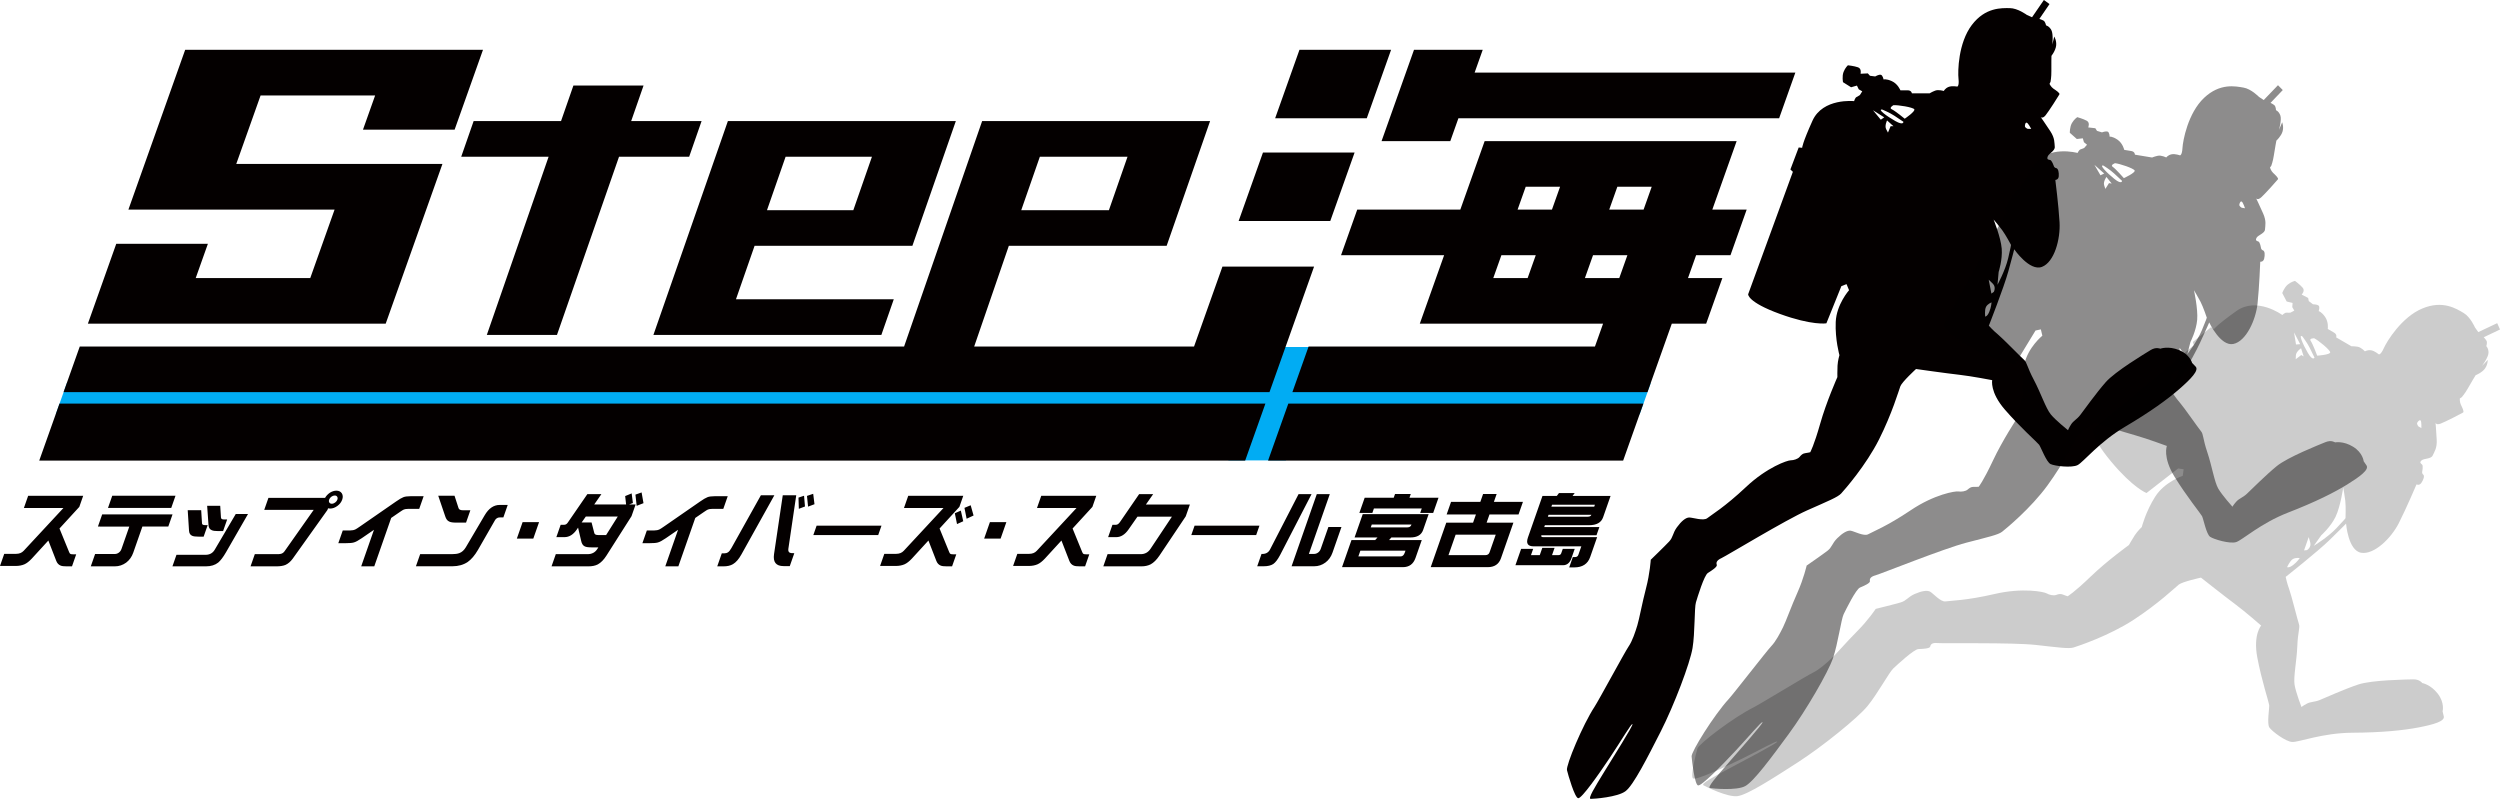 <?xml version="1.0" encoding="utf-8"?>
<!-- Generator: Adobe Illustrator 25.2.3, SVG Export Plug-In . SVG Version: 6.00 Build 0)  -->
<svg version="1.1" id="レイヤー_1" xmlns="http://www.w3.org/2000/svg" xmlns:xlink="http://www.w3.org/1999/xlink" x="0px"
	 y="0px" viewBox="0 0 1520.842 485.991" style="enable-background:new 0 0 1520.842 485.991;" xml:space="preserve">
<style type="text/css">
	.st0{fill-rule:evenodd;clip-rule:evenodd;fill:#01ACF3;}
	.st1{fill:#040000;}
	.st2{opacity:0.45;fill-rule:evenodd;clip-rule:evenodd;fill:#040000;}
	.st3{opacity:0.2;fill-rule:evenodd;clip-rule:evenodd;fill:#040000;}
</style>
<path class="st0" d="M1004.201,233.087l-6.75,19H791.975l-9.739,28h-35l9.739-28H33.898l6.75-19h722.936l7.652-22h35l-7.652,22
	H1004.201z"/>
<g>
	<g>
		<path class="st1" d="M769.798,245.509H36.192L23.861,280.22h733.607L769.798,245.509z M799.393,162.203h-55.745l-17.263,48.595
			H592.629l21.077-61.254h96.002l26.428-75.884h-138.67l-47.475,137.139H48.524l-9.865,27.769h733.606L799.393,162.203z
			 M632.583,95.341h53.334l-11.326,32.522h-53.334L632.583,95.341z M824.056,92.781h-55.745l-14.797,41.653h55.745L824.056,92.781z
			 M882.267,85.839l4.933-13.884h195.106l9.865-27.769H897.065l4.932-13.884h-41.809l-19.73,55.538H882.267z M999.744,245.509
			h-216.01l-12.331,34.711h216.01L999.744,245.509z M244.491,169.145L244.491,169.145l14.797-41.653h0l9.865-27.769H143.728
			l14.797-41.653h69.681l-7.399,20.827h55.745l7.399-20.827h0l9.865-27.769h-181.17l-2.466,6.942h0l-27.128,76.364h0l-4.933,13.884
			h125.425l-14.797,41.653h-69.681l7.398-20.827H70.719l-12.331,34.711l-4.932,13.884h181.17L244.491,169.145z M1052.71,155.261
			l9.865-27.769h-20.904l14.797-41.653H903.171l-14.798,41.653h-62.712l-9.865,27.769h62.712l-12.331,34.711h0l-2.466,6.942H975.2
			l-4.932,13.884H796.066l-9.865,27.769h216.01l14.797-41.653h20.904l9.865-27.769h-20.904l4.932-13.885H1052.71z M929.32,169.145
			h-20.904l4.933-13.885h20.904L929.32,169.145z M944.118,127.492h-20.904l4.933-13.884h20.904L944.118,127.492z M985.065,169.145
			h-20.904l4.932-13.885h20.904L985.065,169.145z M999.863,127.492h-20.904l4.932-13.884h20.904L999.863,127.492z M846.252,30.302
			h-55.744l-14.797,41.653h55.744L846.252,30.302z M280.575,95.341h53.168l-37.588,108.406h42.668l37.754-108.406h42.668
			l7.551-21.681h-42.834l7.534-21.634h-42.668l-7.534,21.634h-53.168L280.575,95.341z M536.161,203.747l7.551-21.681H447.71
			l11.326-32.522h96.002l26.428-75.884h-138.67l-45.305,130.088H536.161z M477.913,95.341h52.524l-11.326,32.522h-52.525
			L477.913,95.341z M1335.7,223.034c-2.157-2.259-2.157-2.259-2.157-2.259s-1.35-5.149-7.943-7.811
			c-6.588-2.676-11.41-0.829-11.41-0.829s-2.56-1.243-5.895,0.829c-3.34,2.057-21.526,12.954-27.315,19.538
			c-5.796,6.588-13.425,17.278-15.49,19.961c-2.062,2.684-4.161,3.495-5.594,5.762c-1.44,2.273-1.839,3.494-1.839,3.494
			s-7.492-5.963-10.516-9.668c-3.017-3.712-6.134-13.171-10.281-20.975c-4.151-7.828-4.201-10.713-5.916-12.152
			c-1.709-1.443-13.107-13.171-15.886-15.429c-2.786-2.258-5.576-5.352-5.576-5.352s9.094-23.048,11.875-33.126
			c2.782-10.085,3.564-13.372,3.564-13.372s9.318,13.576,16.87,10.705c7.543-2.884,11.307-16.869,10.711-27.155
			c-0.604-10.3-2.561-25.732-2.561-25.732s1.903,0,2.074-2.266c0.172-2.25-0.293-4.732-1.564-4.934
			c-1.271-0.21-1.499-1.445-1.499-1.445s-1.116-3.289-2.179-3.497c-1.053-0.194-2.111-0.194-1.508-2.048
			c0.595-1.856,4.581-3.503,4.325-5.972c-0.259-2.465,0.123-5.143-2.693-9.46c-2.824-4.323-5.852-8.637-5.852-8.637
			s1.079,1.237,2.935-1.036c1.857-2.259,8.027-11.927,8.439-12.761c0.412-0.821-2.159-2.467-3.66-3.481
			c-1.493-1.044-2.363-2.887-2.363-2.887l0.61-1.244c0,0,0.582-2.876,0.517-6.582c-0.064-3.704,0.057-9.25,0.057-9.25
			s2.472-3.094,2.844-6.179c0.368-3.093-1.152-5.554-1.152-5.554l-1.183,4.942c0,0,0.736-6.379-0.571-8.854
			c-1.316-2.469-3.218-2.869-3.218-2.869s-0.462-2.276-1.527-2.894c-1.07-0.61-2.558-1.029-2.558-1.029l6.175-9.048L1243.374,0
			l-7.208,10.489l-3.186-1.432c0,0-5.567-4.124-10.419-4.124c-4.856,0-14.78-0.61-23.039,10.289
			c-8.256,10.912-8.586,28.19-8.086,32.723c0.496,4.529-0.764,4.733-0.764,4.733s-3.177-0.617-5.277,0.201
			c-2.089,0.82-2.91,2.476-2.91,2.476s-3.184-1.03-5.28-0.21c-2.093,0.827-3.343,1.648-3.343,1.648h-10.771
			c0,0-0.239-1.857-2.564-1.857c-2.32,0-4.433,0-4.433,0s-1.544-3.9-5.166-5.554c-3.616-1.64-5.081-1.026-5.081-1.026
			s-0.474-2.671-1.739-2.887c-1.272-0.201-3.364,1.037-3.364,1.037l-3.169-0.41l-1.294-1.447l-4.427,0.215
			c0,0,0.792-3.094-1.543-3.913c-2.337-0.828-6.141-1.238-6.141-1.238s-1.666,1.441-2.681,4.109c-1.005,2.684-0.311,6.18-0.311,6.18
			l4.906,3.084l3.568-1.026l1.096,2.264l2.136,1.23l-1.44,2.275c0,0-1.253,0.819-2.087,1.221c-0.838,0.418-1.436,2.475-1.436,2.475
			s-19.033-2.057-25.331,11.935c-6.309,13.984-6.266,16.446-6.266,16.446l-2.107-0.189l-5.048,13.366l1.508,1.438l-27.209,74.482
			c0,0-0.55,4.731,19.213,11.933c19.748,7.208,28.379,5.761,28.379,5.761l9.112-22.623l3.14-1.236l1.544,3.705
			c0,0-7.664,8.64-8.111,19.335c-0.443,10.689,2.253,20.164,2.253,20.164s-0.994,3.294-1.158,6.388
			c-0.159,3.08-0.091,6.985-0.091,6.985s-6.704,15.026-10.475,28.4c-3.791,13.372-6.031,17.292-6.031,17.292
			s-1.692,0.41-3.162,0.597c-1.474,0.215-2.302,1.038-3.335,2.272c-1.032,1.232-3.558,2.052-5.456,2.052
			c-1.899,0-14.28,4.129-27.154,16.265c-12.881,12.135-21.239,17.07-23.528,18.925c-2.287,1.847-8.872-0.409-10.984-0.409
			c-2.111,0-4.813,2.256-7.498,5.959c-2.673,3.714-2.213,5.966-4.705,8.642c-2.486,2.682-11.202,11.107-11.202,11.107
			s-0.492,8.236-2.866,17.287c-2.373,9.047-4.109,18.724-5.309,22.644c-1.195,3.906-2.996,9.46-5.261,12.747
			c-2.269,3.294-18.12,32.693-20.685,36.63c-7.403,11.299-17.531,35.8-16.849,38.678c0.684,2.883,4.729,16.875,6.84,17.077
			c2.122,0.208,12.417-14.396,19.409-24.898c6.998-10.488,12.937-20.782,13.588-20.164c0.64,0.605-11.895,20.366-17.436,29.429
			c-5.539,9.051-9.853,16.042-7.952,16.042c1.901,0,16.447-1.022,21.235-4.734c4.797-3.705,13.159-20.163,21.327-36.213
			c8.163-16.048,17.852-41.564,19.377-50.814c1.53-9.264,1.055-24.493,2.062-27.788c0.99-3.286,4.981-16.465,7.281-17.889
			c2.291-1.447,5.839-3.705,5.406-4.942c-0.445-1.237-0.253-2.684,2.882-4.107c3.139-1.453,39.071-23.258,52.054-29.018
			c12.985-5.764,18.65-8.036,20.722-10.274c2.072-2.272,15.113-17.09,23.065-32.93c7.958-15.849,11.94-29.631,12.949-32.3
			c1.011-2.682,9.531-10.502,9.531-10.502s18.83,2.683,26.236,3.497c7.405,0.828,20.111,3.286,20.111,3.286
			s-1.566,7.203,7.698,17.914c9.261,10.695,19.768,19.953,20.846,21.386c1.081,1.452,4.404,10.501,6.96,11.741
			c2.547,1.221,12.92,2.467,16.474,0.61c3.555-1.85,13.061-13.983,28.732-23.248c15.666-9.252,26.087-16.87,33.161-23.035
			C1332.871,230.45,1337.844,225.306,1335.7,223.034z M1233.065,74.683c0.848,0.424,2.596,3.711,2.596,3.711h-2.12
			c0,0-1.693-0.61-1.711-1.64C1231.813,75.72,1232.209,74.273,1233.065,74.683z M1144.162,72.834l-4.751-5.761l6.836,4.316
			L1144.162,72.834z M1150.14,76.754l-1.62,3.906c0,0,0,0-1.091-2.057c-1.091-2.058,0.539-5.353,0.539-5.353l3.864,3.503H1150.14z
			 M1153.04,73.662c-5.115-2.871-11.309-7.402-7.929-6.999c0,0,4.464,1.854,7.236,3.701c2.785,1.855,5.562,3.707,5.562,3.707
			S1158.161,76.546,1153.04,73.662z M1158.713,72.22c0,0-5.999-4.934-7.909-5.752c-1.908-0.836,1.017-2.476,1.017-2.476
			c2.737-0.208,11.84,1.23,12.703,2.476C1165.394,67.706,1158.713,72.22,1158.713,72.22z M1217.94,139.912
			c2.161,2.886,5.433,9.065,5.433,9.065s0.014,0.821-1.752,8.215c-1.769,7.417-6.475,16.057-6.475,16.057l0.707-7.819
			c0,0,2.402-7.401,1.862-14.193c-0.545-6.799-4.948-17.703-4.948-17.703S1215.78,137.028,1217.94,139.912z M1212.171,172.422
			c2.361,2.265,0.721,5.149,0.721,5.149l-1.453,1.022l-1.629-8.431C1209.811,170.161,1209.811,170.161,1212.171,172.422z
			 M1207.673,192.598c0,0-0.498-4.13,0.527-5.977c1.026-1.851,3.333-2.662,3.333-2.662s-0.163,2.869-1.382,5.746
			C1208.934,192.598,1207.673,192.598,1207.673,192.598z M14.53,309.042h24.052l-24.164,26.015
			c-1.182,1.276-2.714,1.865-4.677,1.865H2.574L0,344.285h9.621c1.963,0,3.703-0.344,5.203-0.982
			c1.45-0.638,2.942-1.816,4.507-3.485l10.078-10.995l4.806,12.37c0.565,1.473,1.466,2.405,2.718,2.896
			c0.731,0.294,1.956,0.442,3.625,0.442h3.24l2.557-7.314h-1.571c-0.835,0-1.406-0.049-1.667-0.147
			c-0.489-0.147-0.842-0.54-1.029-1.129l-5.901-14.431l12.06-13.155l2.351-6.725H17.121L14.53,309.042z M104.173,308.992
			l2.591-7.412H68.281l-2.591,7.412H104.173z M62.157,312.919l-2.591,7.412H78.66l-4.753,13.597
			c-0.343,0.982-0.895,1.718-1.624,2.258c-0.795,0.589-1.617,0.834-2.5,0.834H57.855l-2.625,7.51h14.628
			c2.553,0,4.84-0.785,6.876-2.258c2.005-1.522,3.444-3.534,4.337-6.087l5.543-15.855h15.756l2.591-7.412H62.157z M128.834,322.54
			c0.795,0.393,2.118,0.54,3.984,0.54h2.896l2.471-7.068h-2.012c-1.129,0-1.728-0.393-1.763-1.276l-0.442-7.019h-7.952l0.825,11.682
			C126.929,320.969,127.582,322.049,128.834,322.54z M122.881,318.368l-0.492-8.001h-8.197l0.795,12.468
			c0.089,1.571,0.742,2.651,1.994,3.141c0.763,0.344,2.135,0.491,4.001,0.491h2.896l2.454-7.019h-1.62
			C123.534,319.448,122.918,319.104,122.881,318.368z M130.621,334.419c-1.211,2.062-3.093,3.092-5.548,3.092h-17.72l-2.454,7.019
			h20.371c3.092,0,5.576-0.785,7.482-2.307c1.393-1.178,2.998-3.24,4.749-6.283l13.386-23.267h-7.461L130.621,334.419z
			 M208.183,303.937c0.515-1.473,0.421-2.749-0.232-3.829c-0.702-1.08-1.839-1.62-3.311-1.62c-1.325,0-2.658,0.442-3.914,1.227
			c-1.291,0.883-2.289,1.914-2.964,3.141h-34.458l-2.557,7.314h30.09l-17.737,25.181c-0.586,0.835-1.364,1.374-2.267,1.571
			c-0.493,0.147-1.296,0.196-2.425,0.196h-13.4l-2.591,7.412h15.806c2.16,0,3.981-0.294,5.347-0.834
			c1.681-0.736,3.158-2.013,4.463-3.78l21.18-29.697l0.343-0.982c0.358,0.098,0.783,0.147,1.274,0.147
			c1.473,0,2.987-0.54,4.444-1.62C206.665,306.734,207.651,305.458,208.183,303.937z M205.238,303.937
			c-0.24,0.687-0.692,1.276-1.354,1.767c-0.662,0.491-1.337,0.736-2.024,0.736s-1.19-0.245-1.51-0.736
			c-0.319-0.491-0.359-1.08-0.119-1.767c0.24-0.687,0.692-1.276,1.354-1.767c0.663-0.491,1.337-0.736,2.025-0.736
			c0.687,0,1.19,0.245,1.51,0.736C205.438,302.66,205.478,303.249,205.238,303.937z M257.712,301.875h-8.099
			c-1.865,0-3.259,0.196-4.231,0.589c-1.021,0.393-2.557,1.276-4.51,2.651l-21.761,15.069c-1.489,1.031-2.449,1.669-2.91,1.865
			c-0.94,0.442-1.941,0.638-3.119,0.638h-4.565l-2.711,7.755h4.467c2.356,0,3.978-0.147,4.965-0.442
			c1.134-0.294,2.768-1.178,4.836-2.602l7.429-5.105l-7.773,22.236h7.952l10.296-29.451l5.361-3.681
			c1.158-0.785,1.919-1.276,2.314-1.423c0.577-0.245,1.414-0.393,2.493-0.393h6.872L257.712,301.875z M278.941,309.091l-2.431-7.51
			h-9.915l4.232,12.468c0.514,1.62,1.265,2.7,2.37,3.191c0.859,0.491,2.361,0.687,4.472,0.687h5.841l2.625-7.51h-4.467
			C280.098,310.416,279.221,309.974,278.941,309.091z M294.84,313.459l-11.476,19.487c-1.059,1.767-2.355,2.945-3.935,3.534
			c-1.136,0.442-2.727,0.638-4.69,0.638h-19.143l-2.574,7.363h22.187c3.632,0,6.739-0.883,9.303-2.602
			c2.218-1.571,4.286-3.976,6.255-7.363l10.305-17.965c0.54-0.982,1.384-1.571,2.483-1.767c0.147,0,1.048-0.049,2.668-0.049
			l2.643-7.559h-4.909C300.325,307.176,297.28,309.287,294.84,313.459z M314.418,327.645h10.014l3.5-10.014h-10.013L314.418,327.645
			z M390.308,299.568l-3.752,1.325l0.756,6.823l4.15-1.62L390.308,299.568z M385.017,305.998l-0.756-5.841l-3.953,1.62l0.572,5.105
			h-19.389l4.356-6.283h-8.541l-11.881,17.278c-0.62,0.933-1.364,1.374-2.248,1.374h-2.111l-2.625,7.51h4.958
			c2.896,0,5.409-1.571,7.538-4.712l0.721-1.08l1.866,8.001c0.364,1.767,1.098,2.896,2.154,3.387
			c0.778,0.442,2.231,0.638,4.391,0.638h3.927l-0.554,0.883c-1.344,2.16-3.341,3.24-5.992,3.24h-19.34l-2.591,7.412h22.53
			c2.209,0,4.064-0.393,5.615-1.178c1.882-1.031,3.629-2.798,5.257-5.35l15.263-24.003l2.488-7.117h-3.976L385.017,305.998z
			 M368.731,325.485h-4.859c-1.374,0-2.17-0.393-2.352-1.276l-1.647-6.381h-6.038l2.529-3.583h19.438L368.731,325.485z
			 M442.7,301.875H434.6c-1.865,0-3.259,0.196-4.231,0.589c-1.021,0.393-2.557,1.276-4.51,2.651l-21.761,15.069
			c-1.489,1.031-2.449,1.669-2.91,1.865c-0.94,0.442-1.941,0.638-3.119,0.638h-4.565l-2.711,7.755h4.467
			c2.356,0,3.978-0.147,4.965-0.442c1.134-0.294,2.768-1.178,4.836-2.602l7.43-5.105l-7.773,22.236h7.952l10.296-29.451l5.361-3.681
			c1.158-0.785,1.919-1.276,2.314-1.423c0.577-0.245,1.414-0.393,2.493-0.393h6.872L442.7,301.875z M484.378,301.286h-8.197
			l-5.311,35.833c-0.7,4.81,1.191,7.265,5.805,7.265h3.78l2.745-7.854c-1.374,0-2.241-0.049-2.614-0.245
			c-0.862-0.344-1.208-1.178-0.99-2.503L484.378,301.286z M462.879,301.286l-17.981,32.2c-0.724,1.227-1.359,2.061-1.987,2.454
			c-0.662,0.491-1.467,0.687-2.351,0.687h-1.473l-2.763,7.903h3.829c2.307,0,4.229-0.442,5.715-1.325
			c1.85-1.08,3.567-3.043,5.169-5.939l20.039-35.98H462.879z M494.7,300.402l-3.784,1.276l0.663,6.528l3.902-1.473L494.7,300.402z
			 M485.746,302.709l0.216,6.823l3.737-1.423l-0.565-6.529L485.746,302.709z M496.774,319.791l-1.991,5.694h39.465l1.99-5.694
			H496.774z M586.714,308.943l1.316,6.627l4.221-1.963l-1.748-6.234L586.714,308.943z M580.852,312.232l1.333,6.577l3.791-1.718
			l-1.465-6.479L580.852,312.232z M549.914,309.042h24.052l-24.164,26.015c-1.182,1.276-2.714,1.865-4.677,1.865h-7.167
			l-2.574,7.363h9.621c1.963,0,3.703-0.344,5.203-0.982c1.45-0.638,2.942-1.816,4.507-3.485l10.078-10.995l4.806,12.37
			c0.565,1.473,1.466,2.405,2.718,2.896c0.732,0.294,1.956,0.442,3.625,0.442h3.24l2.557-7.314h-1.571
			c-0.834,0-1.406-0.049-1.667-0.147c-0.488-0.147-0.842-0.54-1.029-1.129l-5.901-14.431l12.06-13.155l2.351-6.725h-33.477
			L549.914,309.042z M598.697,327.645h10.013l3.5-10.014h-10.013L598.697,327.645z M630.83,309.042h24.052l-24.164,26.015
			c-1.182,1.276-2.714,1.865-4.677,1.865h-7.166l-2.574,7.363h9.621c1.963,0,3.703-0.344,5.203-0.982
			c1.45-0.638,2.942-1.816,4.507-3.485l10.078-10.995l4.806,12.37c0.565,1.473,1.466,2.405,2.718,2.896
			c0.732,0.294,1.956,0.442,3.625,0.442h3.24l2.557-7.314h-1.571c-0.834,0-1.406-0.049-1.667-0.147
			c-0.488-0.147-0.842-0.54-1.029-1.129l-5.901-14.431l12.06-13.155l2.351-6.725h-33.476L630.83,309.042z M701.515,300.599h-8.541
			l-11.697,17.033c-0.77,1.08-1.548,1.62-2.432,1.62h-2.111l-2.625,7.51h4.958c2.798,0,5.31-1.571,7.488-4.712l5.411-7.756h20.96
			l-13.031,19.585c-1.442,2.16-3.44,3.24-5.992,3.24h-20.125l-2.591,7.412h23.218c2.16,0,4.032-0.442,5.583-1.227
			c1.816-0.982,3.612-2.749,5.338-5.301l16.014-23.905l2.505-7.167h-26.752L701.515,300.599z M726.706,319.791l-1.991,5.694h39.465
			l1.99-5.694H726.706z M789.963,300.599l-17.384,33.722c-1.013,1.914-2.745,2.798-5.148,2.651l-2.625,7.51h3.927
			c2.552,0,4.491-0.491,5.831-1.374c1.357-0.933,2.728-2.749,4.163-5.448l19.14-37.06H789.963z M803.461,333.879
			c-0.343,0.982-0.895,1.718-1.624,2.258c-0.795,0.589-1.617,0.834-2.5,0.834h-3.093l12.715-36.372h-7.903l-15.341,43.883h13.744
			c2.552,0,4.84-0.785,6.827-2.258c1.987-1.473,3.427-3.485,4.319-6.037l5.457-15.609h-7.952L803.461,333.879z M871.86,312.036
			l3.226-9.228h-17.671l0.807-2.307h-9.572l-0.807,2.307h-17.671l-3.226,9.228h7.903l0.944-2.7h29.108l-0.944,2.7H871.86z
			 M824.037,326.958h13.94l-1.384,1.571h-14.431l-5.766,16.493h37.011c3.829,0,6.395-1.865,7.699-5.596l3.809-10.897h-19.88
			l1.384-1.571h11.584c4.074,0,6.668-1.522,7.732-4.565l3.363-9.621h-40.103L824.037,326.958z M854.994,335.008l-0.412,1.178
			c-0.549,1.571-1.396,2.307-2.525,2.307h-25.721l1.218-3.485H854.994z M834.489,319.104h24.15l-0.069,0.196
			c-0.36,1.031-1.17,1.522-2.446,1.522h-22.236L834.489,319.104z M906.107,312.968h17.671l2.677-7.657h-17.671l1.682-4.81h-8.246
			l-1.682,4.81h-17.818l-2.677,7.657h17.818l-1.75,5.007h-16.296l-9.455,27.046h34.703c4.074,0,6.771-1.816,8.023-5.399
			l7.567-21.647h-16.296L906.107,312.968z M909.916,325.24l-3.758,10.75c-0.412,1.178-1.288,1.718-2.564,1.718h-22.432l4.359-12.468
			H909.916z M955.953,339.622l2.008-5.743h-7.265l-0.944,2.7c-0.274,0.785-0.836,1.129-1.72,1.129h-3.878l1.544-4.418h-7.461
			l-1.544,4.418h-5.35l1.339-3.829h-7.314l-3.484,9.964h28.961C953.25,343.843,954.975,342.42,955.953,339.622z M966.67,319.497
			c4.565,0,7.421-1.571,8.554-4.81l4.547-13.008h-23.119l1.288-1.718h-9.572l-1.288,1.718h-8.737l-8.837,25.279
			c-1.27,3.632-0.12,5.399,3.512,5.399h28.961l-1.802,5.154c-0.326,0.933-1.02,1.374-2.051,1.374H956.8l-2.196,6.283h3.092
			c4.958,0,8.199-2.111,9.657-6.283l4.238-12.124h-32.789c-1.031,0-1.402-0.344-1.127-1.129h33.526l1.75-5.007h-33.526l0.395-1.129
			H966.67z M944.179,307.029h26.065l-0.412,1.178h-26.065L944.179,307.029z M942.034,313.165h26.065
			c-0.275,0.785-1.05,1.178-2.326,1.178h-24.15L942.034,313.165z"/>
	</g>
</g>
<path class="st2" d="M1182.453,196.76l38.35-67.942l-1.233-1.638l7.043-12.166l2.015,0.522c0,0,0.353-2.396,8.719-14.96
	c8.356-12.573,26.501-7.525,26.501-7.525s0.91-1.901,1.791-2.172c0.874-0.256,2.221-0.85,2.221-0.85l1.762-1.977l-1.876-1.537
	l-0.701-2.373l-3.628,0.425l-4.268-3.781c0,0-0.114-3.505,1.292-5.95c1.413-2.427,3.261-3.559,3.261-3.559s3.627,1.009,5.762,2.187
	c2.135,1.169,0.87,4.046,0.87,4.046l4.332,0.501l1.025,1.612l3.01,0.906c0,0,2.229-0.867,3.431-0.467
	c1.193,0.412,1.225,3.081,1.225,3.081s1.52-0.36,4.767,1.811c3.251,2.187,4.124,6.22,4.124,6.22s2.051,0.339,4.303,0.711
	c2.257,0.373,2.191,2.213,2.191,2.213l10.455,1.727c0,0,1.345-0.597,3.509-1.064c2.167-0.46,5.092,1.05,5.092,1.05
	s1.063-1.475,3.221-1.937c2.169-0.458,5.154,0.651,5.154,0.651s1.257,0.004,1.501-4.472c0.241-4.48,3.331-21.2,13.094-30.469
	c9.764-9.256,19.299-7.073,24.013-6.295c4.709,0.778,9.452,5.674,9.452,5.674l2.863,1.901l8.678-9.027l2.919,2.951l-7.444,7.794
	c0,0,1.377,0.646,2.318,1.409c0.935,0.771,1.019,3.054,1.019,3.054s1.782,0.693,2.663,3.301c0.871,2.612-0.865,8.687-0.865,8.687
	l1.941-4.608c0,0,1.081,2.633,0.228,5.577c-0.856,2.936-3.751,5.543-3.751,5.543s-1.006,5.364-1.538,8.97
	c-0.532,3.608-1.557,6.307-1.557,6.307l-0.792,1.11c0,0,0.549,1.928,1.831,3.181c1.294,1.225,3.526,3.235,2.994,3.966
	c-0.533,0.744-8.072,9.14-10.237,11.035c-2.165,1.909-3.015,0.535-3.015,0.535s2.247,4.674,4.296,9.323
	c2.042,4.642,1.242,7.181,1.098,9.615c-0.148,2.437-4.281,3.397-5.156,5.104c-0.883,1.703,0.144,1.873,1.135,2.23
	c0.998,0.373,1.555,3.745,1.555,3.745s0.023,1.235,1.223,1.643c1.202,0.399,1.255,2.884,0.727,5.04
	c-0.529,2.173-2.377,1.867-2.377,1.867s-0.574,15.295-1.639,25.39c-1.07,10.081-6.965,23.053-14.75,24.644
	c-7.791,1.577-14.659-13.096-14.659-13.096s-1.286,3.065-5.603,12.41c-4.315,9.338-16.837,30.254-16.837,30.254
	s2.213,3.451,4.555,6.089c2.335,2.637,11.519,15.85,12.947,17.525c1.434,1.671,1.02,4.48,3.794,12.745
	c2.775,8.241,4.284,17.923,6.618,22.01c2.342,4.081,8.658,11.071,8.658,11.071s0.583-1.121,2.345-3.097
	c1.754-1.971,3.922-2.422,6.354-4.697c2.434-2.273,11.552-11.428,18.235-16.894c6.675-5.463,26.073-13.126,29.645-14.587
	c3.569-1.477,5.855,0.141,5.855,0.141s4.977-1.02,10.942,2.634c5.972,3.641,6.457,8.856,6.457,8.856s0,0,1.731,2.539
	c1.717,2.549-3.935,6.746-11.783,11.611c-7.855,4.851-19.192,10.575-35.881,17.045c-16.697,6.481-27.869,16.736-31.616,17.962
	c-3.747,1.234-13.617-1.64-15.893-3.233c-2.283-1.613-4.058-10.931-4.874-12.513c-0.817-1.564-9.531-12.235-16.806-24.102
	c-7.275-11.884-4.6-18.625-4.6-18.625s-11.94-4.423-18.994-6.414c-7.058-1.977-24.906-7.6-24.906-7.6s-9.524,6.226-10.935,8.667
	c-1.407,2.429-7.481,15.17-17.747,29.28c-10.258,14.102-25.292,26.396-27.667,28.269c-2.37,1.84-8.233,3.138-21.761,6.651
	c-13.526,3.51-51.899,18.917-55.179,19.824c-3.271,0.879-3.689,2.253-3.456,3.525c0.222,1.271-3.583,2.894-6.039,3.931
	c-2.461,1.014-8.448,13.168-9.935,16.199c-1.506,3.037-3.486,17.897-6.456,26.645c-2.964,8.736-16.458,31.952-26.954,46.222
	c-10.502,14.272-21.256,28.908-26.506,31.735c-5.243,2.836-19.525,1.496-21.371,1.191c-1.845-0.305,3.464-6.4,10.29-14.298
	c6.831-7.909,22.166-25.083,21.642-25.773c-0.533-0.704-7.948,8.336-16.422,17.396c-8.47,9.073-20.804,21.601-22.83,21.058
	c-2.016-0.535-3.699-14.766-3.901-17.674c-0.2-2.903,13.558-25.064,22.555-34.846c3.121-3.411,23.22-29.409,25.95-32.242
	c2.725-2.828,5.363-7.931,7.149-11.531c1.793-3.613,5.03-12.729,8.784-21.131c3.755-8.405,5.553-16.322,5.553-16.322
	s9.811-6.782,12.654-8.987c2.848-2.198,2.762-4.458,5.952-7.635c3.2-3.165,6.184-4.921,8.233-4.583
	c2.049,0.339,8.08,3.584,10.596,2.158c2.519-1.434,11.423-4.885,25.872-14.6c14.442-9.717,27.122-11.74,28.965-11.436
	c1.843,0.304,4.426-0.087,5.625-1.117c1.201-1.032,2.137-1.698,3.602-1.671c1.457,0.054,3.165-0.072,3.165-0.072
	s2.803-3.447,8.626-15.82c5.804-12.378,14.72-25.89,14.72-25.89s0.56-3.802,1.208-6.766c0.656-2.977,2.148-6.015,2.148-6.015
	s-1.098-9.63,1.046-19.935c2.148-10.311,10.972-17.469,10.972-17.469l-0.905-3.844l-3.246,0.696l-12.471,20.501
	c0,0-8.61,0.021-26.623-10.143C1181.162,201.264,1182.453,196.76,1182.453,196.76 M1280.044,112.756
	c0.73,2.171,0.73,2.171,0.73,2.171l2.199-3.532l1.641,0.271l-3.189-4.021C1281.425,107.646,1279.314,110.583,1280.044,112.756z
	 M1274.11,100.277l3.688,6.355l2.255-1.069L1274.11,100.277z M1279.708,100.794c-3.217-0.934,2.069,4.458,6.574,8.065
	c4.509,3.62,4.661,1.178,4.661,1.178s-2.399-2.243-4.805-4.49C1283.743,103.309,1279.708,100.794,1279.708,100.794z
	 M1298.582,103.717c-0.638-1.348-9.243-4.203-11.933-4.44c0,0-3.103,1.123-1.384,2.24c1.723,1.101,6.755,6.852,6.755,6.852
	S1299.229,105.057,1298.582,103.717z M1363.664,126.358l2.057,0.34c0,0-1.17-3.471-1.925-4.018c-0.765-0.535-1.382,0.806-1.53,1.812
	C1362.118,125.495,1363.664,126.358,1363.664,126.358z M1332.542,208.012l-1.94,7.477c0,0,5.953-7.633,8.859-14.549
	c2.9-6.895,3.018-7.694,3.018-7.694s-2.185-6.522-3.821-9.671c-1.634-3.146-3.998-7.022-3.998-7.022s2.526,11.292,1.965,17.979
	C1336.06,201.212,1332.542,208.012,1332.542,208.012z M1327.848,214.21c-1.929-2.573-1.929-2.573-1.929-2.573l0.229,8.446
	l1.574-0.759C1327.723,219.324,1329.776,216.787,1327.848,214.21z M1323.116,230.665c1.645-2.598,2.263-5.356,2.263-5.356
	s-2.37,0.417-3.662,2.049c-1.291,1.629-1.469,5.718-1.469,5.718S1321.471,233.278,1323.116,230.665z"/>
<path class="st3" d="M1273.578,260.683l61.005-50.658l-0.579-2.002l11.091-9.008l1.725,1.225c0,0,1.202-2.148,13.694-11.055
	c12.485-8.919,27.895,2.44,27.895,2.44s1.552-1.476,2.487-1.415c0.922,0.073,2.417-0.004,2.417-0.004l2.389-1.24l-1.227-2.138
	l0.193-2.508l-3.6-0.909l-2.687-5.135c0,0,1.16-3.371,3.38-5.184c2.22-1.794,4.385-2.2,4.385-2.2s3.08,2.27,4.683,4.162
	c1.604,1.883-0.637,4.158-0.637,4.158l3.934,2.043l0.39,1.902l2.532,1.949c0,0,2.431-0.017,3.429,0.797
	c0.984,0.823,0.049,3.369,0.049,3.369s1.575,0.208,3.873,3.445c2.297,3.253,1.667,7.399,1.667,7.399s1.825,1.064,3.83,2.232
	c2.009,1.17,1.281,2.895,1.281,2.895l9.307,5.422c0,0,1.494-0.081,3.719,0.259c2.225,0.347,4.457,2.839,4.457,2.839
	s1.543-1.017,3.761-0.674c2.226,0.35,4.661,2.483,4.661,2.483s1.192,0.459,3.043-3.704c1.849-4.168,10.833-18.931,23.46-24.203
	c12.623-5.259,20.891,0.263,25.087,2.708c4.192,2.442,6.926,8.808,6.926,8.808l2.032,2.841l11.509-5.434l1.705,3.859l-9.891,4.709
	c0,0,1.075,1.111,1.692,2.177c0.609,1.07-0.137,3.269-0.137,3.269s1.442,1.303,1.336,4.099c-0.117,2.796-3.964,7.938-3.964,7.938
	l3.511-3.674c0,0,0.074,2.892-1.801,5.379c-1.875,2.478-5.568,3.907-5.568,3.907s-2.896,4.731-4.705,7.964
	c-1.81,3.234-3.76,5.427-3.76,5.427l-1.154,0.768c0,0-0.176,2.03,0.589,3.684c0.787,1.631,2.179,4.349,1.41,4.85
	c-0.776,0.514-10.974,5.761-13.716,6.778c-2.748,1.03-3.057-0.582-3.057-0.582s0.444,5.252,0.708,10.409
	c0.26,5.148-1.418,7.27-2.435,9.53c-1.022,2.262-5.295,1.678-6.744,2.983c-1.455,1.299-0.54,1.831,0.272,2.529
	c0.813,0.715,0.122,4.119,0.122,4.119s-0.425,1.182,0.568,2.003c0.997,0.814,0.149,3.193-1.132,5.05
	c-1.288,1.872-2.933,0.914-2.933,0.914s-6.078,14.319-10.741,23.523c-4.663,9.189-14.956,19.377-22.925,18.071
	c-7.971-1.321-9.188-17.742-9.188-17.742s-2.331,2.446-9.811,9.76c-7.477,7.308-26.937,22.645-26.937,22.645
	s0.854,4.078,2.124,7.431c1.264,3.35,5.209,19.221,5.959,21.329c0.757,2.106-0.652,4.624-1.006,13.478
	c-0.345,8.831-2.414,18.573-1.675,23.299c0.748,4.724,4.22,13.647,4.22,13.647s0.959-0.854,3.348-2.093
	c2.379-1.238,4.602-0.882,7.735-2.163c3.135-1.279,15.108-6.675,23.432-9.45c8.316-2.774,29.516-3.035,33.437-3.131
	c3.924-0.111,5.511,2.252,5.511,2.252s5.096,0.832,9.441,6.46c4.356,5.619,2.931,10.748,2.931,10.748s0,0,0.726,3.038
	c0.709,3.043-6.178,4.984-15.393,6.765c-9.216,1.766-22.055,3.102-40.249,3.209c-18.205,0.116-32.527,5.814-36.529,5.623
	c-4.006-0.184-12.341-6.483-13.927-8.82c-1.585-2.358,0.1-11.85-0.104-13.648c-0.21-1.781-4.628-15.069-7.246-28.973
	c-2.612-13.919,2.367-19.354,2.367-19.354s-9.741-8.52-15.723-12.963c-5.989-4.431-20.909-16.229-20.909-16.229
	s-11.299,2.468-13.522,4.276c-2.215,1.798-12.594,11.702-27.449,21.39c-14.845,9.683-33.573,15.921-36.507,16.841
	c-2.917,0.89-8.956,0.002-23.076-1.555c-14.118-1.559-56.142-0.808-59.585-1.133c-3.425-0.348-4.319,0.805-4.558,2.098
	c-0.248,1.287-4.451,1.452-7.159,1.549c-2.705,0.073-12.788,9.451-15.297,11.792c-2.529,2.34-9.785,15.738-15.77,22.972
	c-5.975,7.225-27.191,24.394-42.324,34.151c-15.138,9.756-30.648,19.767-36.658,20.553c-6.006,0.797-19.088-5.643-20.731-6.6
	c-1.642-0.957,5.605-4.826,14.947-9.858c9.35-5.041,30.129-15.805,29.88-16.65c-0.251-0.862-10.566,5.043-21.892,10.582
	c-11.328,5.554-27.575,12.99-29.304,11.742c-1.721-1.237,1.827-15.363,2.687-18.198c0.86-2.83,21.945-18.901,34.03-24.937
	c4.198-2.11,32.695-19.533,36.313-21.236c3.611-1.7,7.963-5.593,10.963-8.366c3.01-2.783,9.382-10.27,15.987-16.893
	c6.608-6.625,11.179-13.493,11.179-13.493s11.773-2.892,15.271-3.958c3.5-1.057,4.236-3.235,8.416-5.098
	c4.184-1.849,7.655-2.437,9.479-1.374c1.824,1.063,6.379,6.327,9.285,5.882c2.912-0.451,12.618-0.507,29.857-4.508
	c17.234-4.005,30.01-1.339,31.651-0.383c1.64,0.956,4.236,1.518,5.747,0.974c1.514-0.546,2.644-0.84,4.026-0.284
	c1.365,0.578,3.033,1.076,3.033,1.076s3.909-2.26,13.916-11.906c9.991-9.657,23.348-19.265,23.348-19.265s1.907-3.408,3.595-5.989
	c1.7-2.59,4.217-4.936,4.217-4.936s2.44-9.544,8.205-18.557c5.77-9.016,16.742-12.623,16.742-12.623l0.531-3.978l-3.336-0.513
	l-19.262,14.96c0,0-8.186-3.095-21.62-19.265C1270.721,264.495,1273.578,260.683,1273.578,260.683 M1396.666,216.201
	c-0.092,2.326-0.092,2.326-0.092,2.326l3.367-2.559l1.461,0.851l-1.575-4.973C1399.826,211.846,1396.759,213.873,1396.666,216.201z
	 M1395.544,202.201l1.205,7.37l2.529-0.199L1395.544,202.201z M1400.674,204.717c-2.718-2.051,0.353,4.983,3.327,10.039
	c2.974,5.069,4.001,2.805,4.001,2.805s-1.468-2.998-2.94-6.003C1403.597,208.566,1400.674,204.717,1400.674,204.717z
	 M1417.546,214.321c-0.119-1.511-7.26-7.336-9.729-8.534c0,0-3.353-0.056-2.125,1.627c1.239,1.669,3.938,8.952,3.938,8.952
	S1417.675,215.829,1417.546,214.321z M1471.176,259.371l1.832,1.067c0,0,0.144-3.72-0.375-4.513
	c-0.534-0.785-1.604,0.266-2.109,1.168C1470.021,257.991,1471.176,259.371,1471.176,259.371z M1412.078,325.667l-4.547,6.4
	c0,0,8.416-5.096,13.678-10.614c5.248-5.5,5.649-6.216,5.649-6.216s0.283-6.985-0.131-10.568c-0.414-3.58-1.258-8.116-1.258-8.116
	s-1.685,11.639-4.637,17.787C1417.879,320.482,1412.078,325.667,1412.078,325.667z M1405.376,329.856
	c-0.902-3.141-0.902-3.141-0.902-3.141l-2.837,8.105l1.77-0.151C1403.407,334.668,1406.276,333.001,1405.376,329.856z
	 M1394.929,343.773c2.502-1.872,4.087-4.269,4.087-4.269s-2.402-0.461-4.22,0.622c-1.815,1.08-3.464,4.899-3.464,4.899
	S1392.422,345.66,1394.929,343.773z"/>
</svg>
